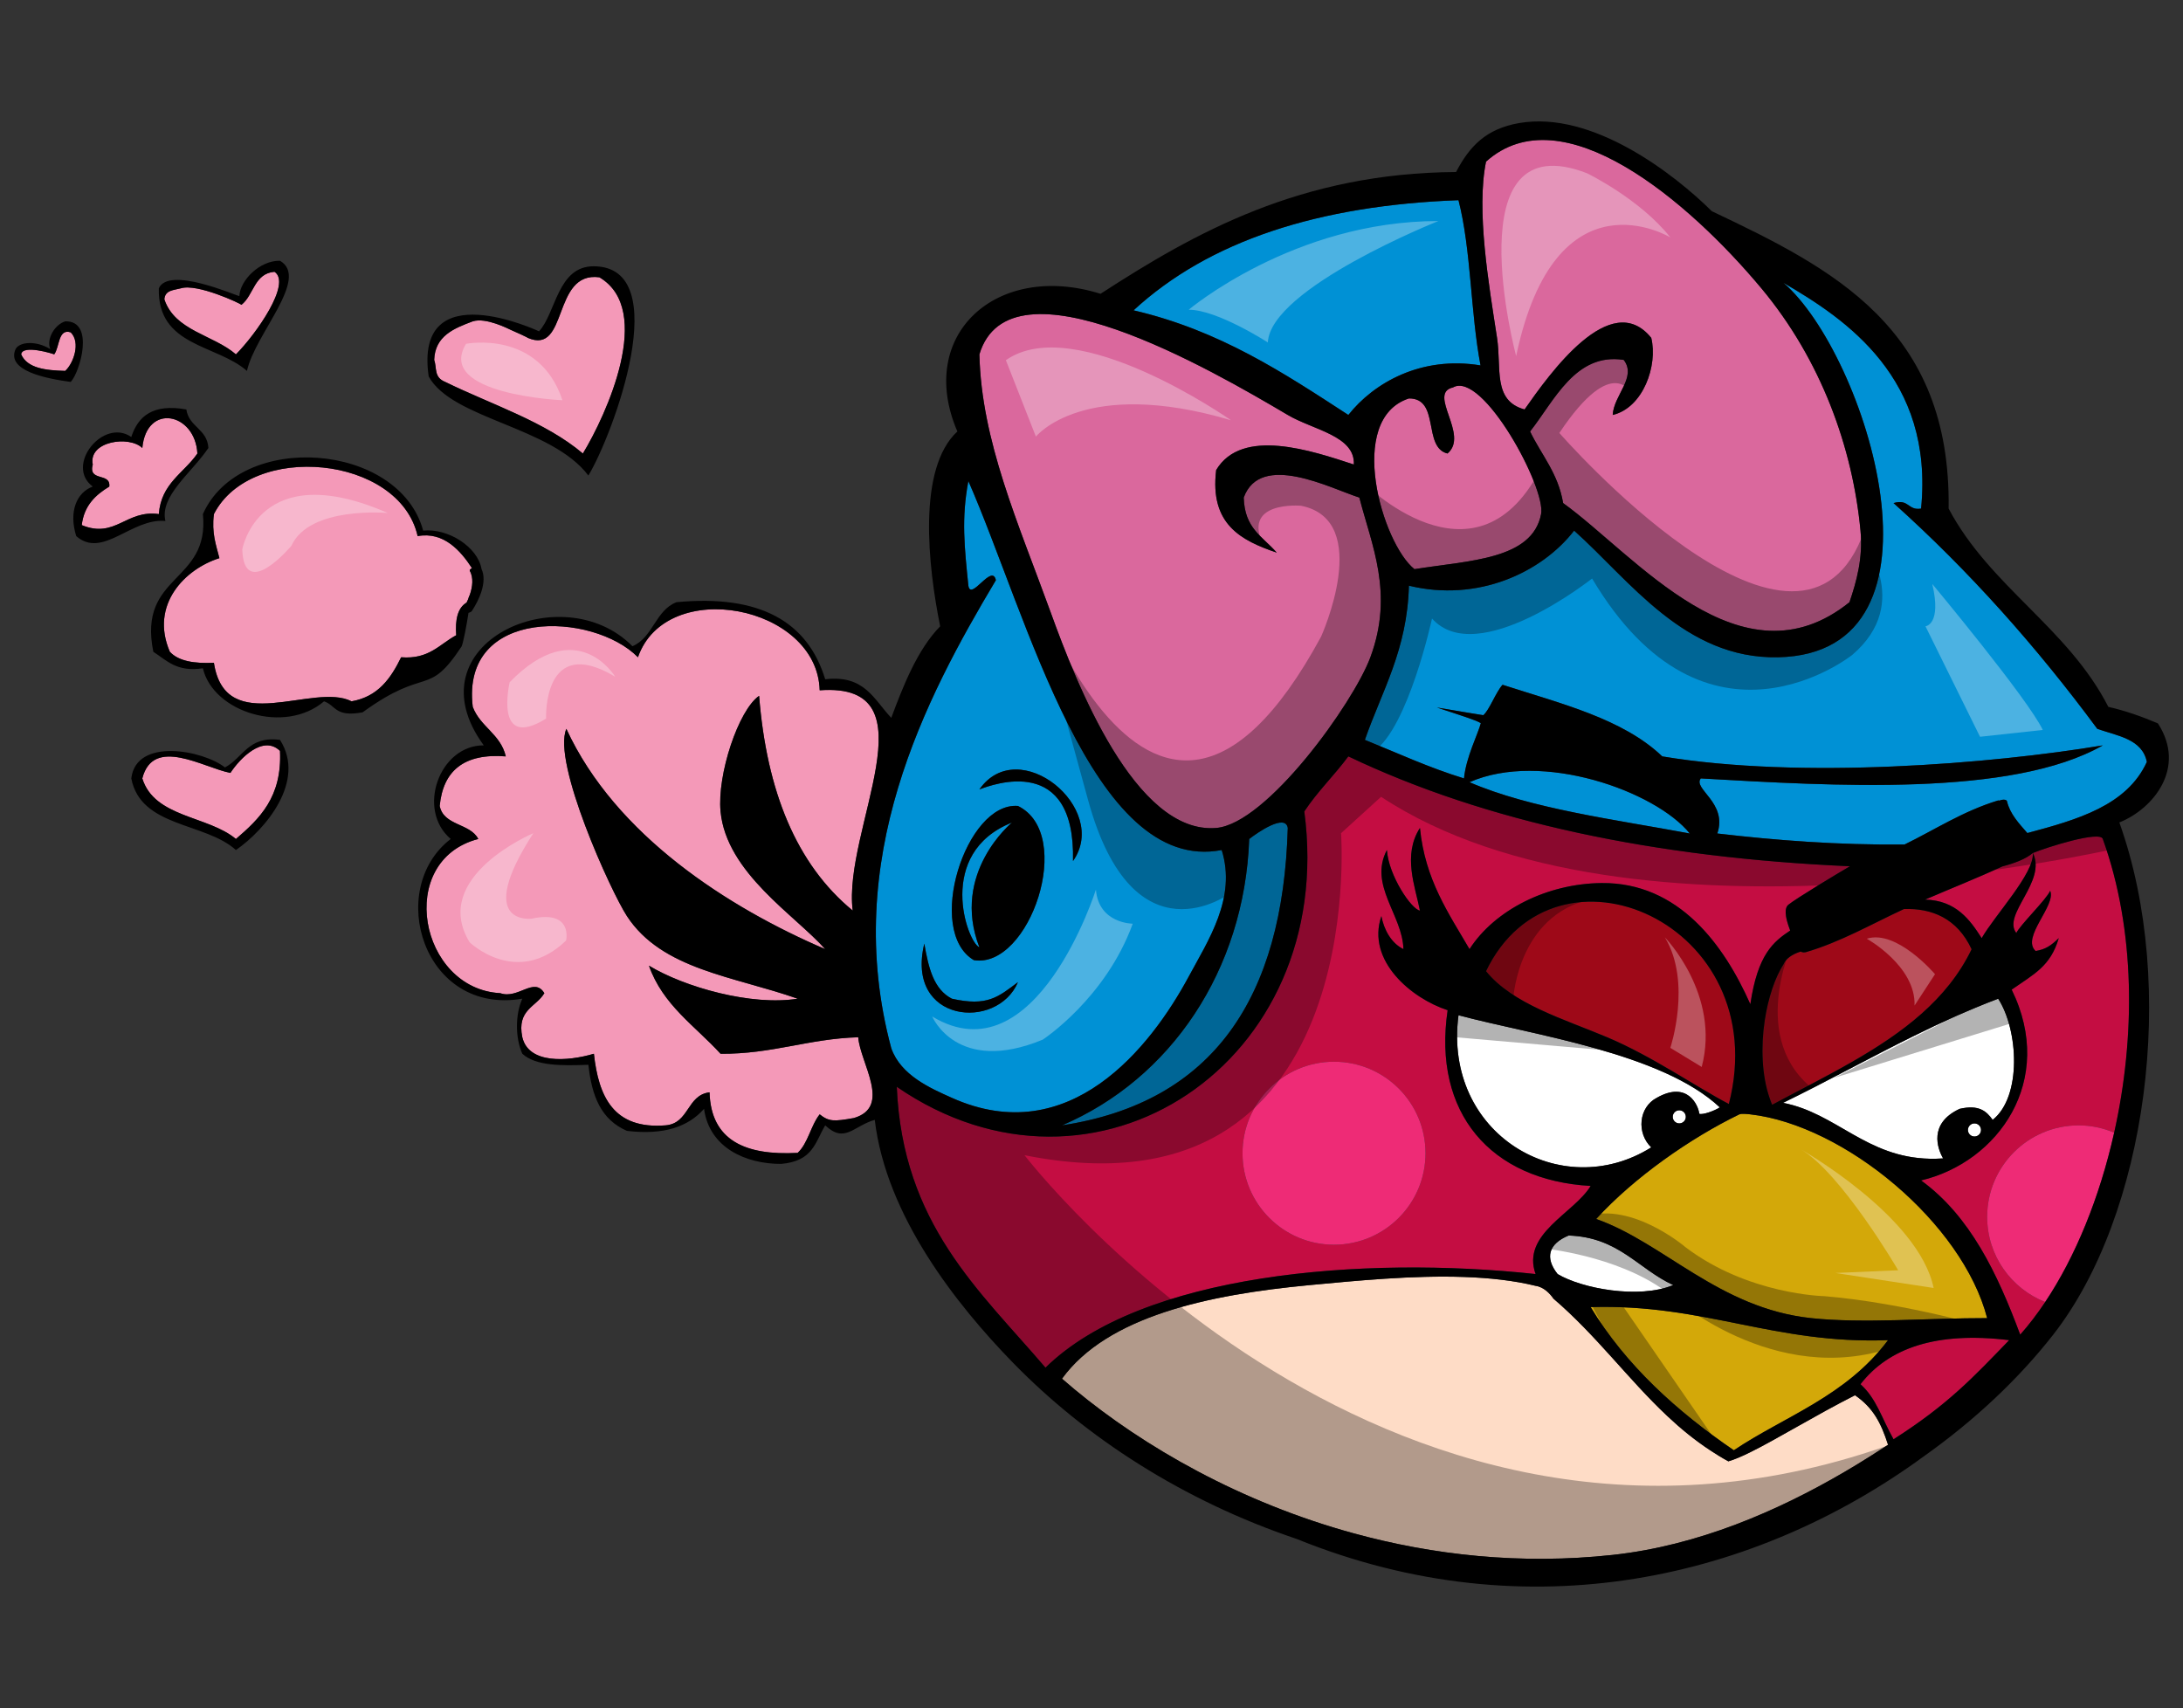 <?xml version="1.0" encoding="utf-8"?>
<!-- Generator: Adobe Illustrator 17.0.0, SVG Export Plug-In . SVG Version: 6.00 Build 0)  -->
<!DOCTYPE svg PUBLIC "-//W3C//DTD SVG 1.1//EN" "http://www.w3.org/Graphics/SVG/1.1/DTD/svg11.dtd">
<svg version="1.1" id="Layer_1" xmlns="http://www.w3.org/2000/svg" xmlns:xlink="http://www.w3.org/1999/xlink" x="0px" y="0px"
	 width="200px" height="156.484px" viewBox="0 0 200 156.484" style="enable-background:new 0 0 200 156.484;" xml:space="preserve"
	>
<rect x="0" y="0" width="200" height="156.484" fill="#333333" stroke="none"/>
<path id="color8" style="fill:#C40D42;" d="M169.487,79.364c-17.883-0.79-33.313-4.035-45.956-10.066
	c-1.287,1.739-2.832,3.22-4.034,5.045c3.049,23.036-19.197,37.706-37.336,25.227c0.533,12.586,7.581,18.654,13.622,25.731
	c8.786-8.634,29.038-10.284,44.903-8.576c-1.325-3.689,3.522-5.553,5.046-8.073c-9.164-0.51-14.495-6.685-13.104-16.1
	c-3.305-1.075-7.468-4.526-6.07-8.622c0.224,1.213,0.888,2.477,2.019,3.026c-0.075-3.129-3.206-5.862-1.514-9.081
	c0.163,2.373,2.265,5.454,3.027,5.55c-0.438-2.212-1.603-5.083,0-7.569c0.47,4.746,2.623,7.806,4.541,11.101
	c2.323-3.608,7.146-6.011,12.109-6.053c7.062-0.064,11.212,5.666,13.621,11.098c0.68-4.593,2.12-5.724,3.65-6.747
	c-0.042-0.134-0.291-0.732-0.381-1.312c-0.066-0.427-0.045-0.844,0.215-1.054C164.625,82.264,168.476,79.956,169.487,79.364z
	 M130.601,105.653c0,4.629-3.752,8.383-8.383,8.383c-4.629,0-8.382-3.754-8.382-8.383c0-4.63,3.753-8.383,8.382-8.383
	C126.849,97.271,130.601,101.023,130.601,105.653z M183.447,79.378c1.114-0.295,2.114-0.658,2.796-1.228
	c0.152,1.846-3.456,5.658-4.688,7.798c-1.056-1.648-2.332-3.462-5.187-3.529C178.729,81.399,181.113,80.462,183.447,79.378z
	 M184.076,122.779c-3.228,3.331-5.557,5.873-10.595,9.081c-1.13-2.014-1.542-3.688-3.028-5.046
	C173.028,123.503,177.382,121.97,184.076,122.779z M193.694,103.771c-1.002-0.424-2.098-0.669-3.254-0.669
	c-4.629,0-8.382,3.753-8.382,8.382c0,3.548,2.205,6.575,5.317,7.801c-0.727,1.089-1.492,2.092-2.29,2.99
	c-2.099-5.638-4.601-10.872-9.081-14.128c7.053-1.672,12.388-9.137,8.298-17.48c2.023-1.416,3.56-2.132,4.314-4.719
	c-0.716,0.692-1.193,1.024-2.117,1.18c-1.367-1.237,1.909-4.181,1.328-5.517c-0.323,0.779-2.769,3.143-3.099,3.87
	c-1.329-1.691,2.822-4.733,1.514-7.331c1.308-0.541,6.179-2.074,6.411-1.285C195.67,85.243,195.647,95.046,193.694,103.771z"/>
<path id="color7" style="fill:#9E0918;" d="M180.631,86.967c-2.233,4.635-6.349,7.678-10.943,10.313
	c-2.38,1.367-4.887,2.625-7.33,3.936c-0.082-0.188-0.152-0.387-0.222-0.587c-0.733-2.094-0.818-4.712-0.462-7.109
	c0.307-2.057,0.933-3.949,1.743-5.208c0.184-0.445,0.73-0.878,1.561-1.136c0.133,0.092,0.348,0.092,0.481,0.054
	c3.158-0.924,5.99-2.561,8.96-3.94c0.004-0.003,0.01-0.005,0.016-0.008C176.989,83.191,179.318,84.139,180.631,86.967z
	 M136.145,88.975c2.437,3.015,7.131,4.38,11.1,6.054c4.15,1.751,8.197,4.578,11.149,6.114
	C162.632,84.583,142.471,75.828,136.145,88.975z"/>
<path id="fill" style="fill:#FFFFFF;" d="M133.623,93.011c6.775,1.822,18.592,3.429,23.94,8.44c-0.438,0.304-1.619,0.73-1.881,0.584
	c-0.08-0.746-1.071-3.064-3.896-1.456c-1.652,0.862-1.872,3.216-0.505,4.54C143.024,110.293,132.193,103.894,133.623,93.011z
	 M183.068,91.497c-0.693,0.26-1.382,0.536-2.068,0.821c-0.528,0.217-1.049,0.443-1.566,0.669c-0.091,0.04-0.181,0.079-0.27,0.12
	c-1.279,0.57-2.55,1.173-3.81,1.796c-4.115,2.03-8.125,4.256-11.996,6.135c4.886,0.945,7.62,5.006,13.457,5.122
	c0.385,0.007,0.786-0.002,1.209-0.031c-0.521-0.896-1.355-3.208,1.514-4.541c1.744-0.399,2.443,0.19,3.026,1.01
	C185.249,100.473,184.927,94.367,183.068,91.497z M180.895,102.921c-0.331,0-0.6,0.271-0.6,0.601c0,0.333,0.269,0.602,0.6,0.602
	c0.333,0,0.602-0.269,0.602-0.602C181.496,103.191,181.228,102.921,180.895,102.921z M142.705,116.725
	c2.214,1.325,7.431,2.312,10.595,1.009c-3.228-1.48-4.985-4.385-9.587-4.541C141.895,113.943,141.498,115.202,142.705,116.725z
	 M153.851,101.719c-0.332,0-0.601,0.27-0.601,0.602s0.269,0.601,0.601,0.601c0.333,0,0.601-0.269,0.601-0.601
	S154.184,101.719,153.851,101.719z"/>
<path id="color6" style="fill:#D3A809;" d="M165.914,120.761c-8.425-0.908-13.467-6.897-19.678-9.083
	c3.486-3.816,8.634-7.412,13.118-9.586c0.188-0.09,0.797-0.024,1.008,0c8.609,0.985,19.435,9.942,21.696,18.669
	C176.726,120.751,170.701,121.275,165.914,120.761z M145.732,119.752c3.21,5.315,7.919,9.571,13.117,13.117
	c4.629-3.11,10.249-4.915,14.128-10.09C162.502,123.163,156.142,119.432,145.732,119.752z"/>
<path id="color5" style="fill:#FEDCC6;" d="M172.978,132.365c-0.516,0.341-1.048,0.682-1.585,1.021
	c-0.776,0.49-1.573,0.979-2.393,1.458c-6.126,3.585-13.429,6.762-21.249,7.611c-8.446,0.916-16.481,0.014-23.77-1.989
	c-0.633-0.175-1.262-0.354-1.885-0.546c-10.17-3.113-18.764-8.331-24.799-13.61c4.139-5.696,13.336-7.697,22.703-8.577
	c4.286-0.403,9.403-0.907,14.15-0.742c2.314,0.08,4.542,0.319,6.539,0.811c0.755,0.107,1.324,0.724,1.635,1.174
	c0.004,0.004,0.008,0.006,0.011,0.01c3.921,3.359,6.829,7.371,10.417,10.743c1.206,1.136,2.495,2.195,3.92,3.136
	c0.538,0.354,1.091,0.697,1.674,1.015c0.556-0.16,1.234-0.452,2.011-0.835c2.447-1.207,5.876-3.333,9.593-5.22
	C171.609,128.966,172.336,130.355,172.978,132.365z"/>
<path id="color4" style="fill:#DA689D;" d="M141.191,47.099c-0.809,4.176-6.545,4.24-11.604,5.044
	c-2.951-2.342-6.308-13.756-0.505-15.64c2.875-0.016,1.24,4.477,3.532,5.045c2.035-1.69-1.873-5.51,0.505-6.055
	C135.83,33.941,141.655,44.701,141.191,47.099z M113.945,45.585c0.09,2.845,1.678,3.505,3.027,5.044
	c-3.261-1.111-6.158-2.585-5.55-7.567c2.362-3.936,8.73-1.778,12.613-0.505c0.13-2.635-3.73-3.166-6.054-4.541
	c-6.945-4.107-25.455-14.867-28.254-5.55c0.187,7.953,3.559,15.437,6.56,23.712c2.293,6.329,7.701,20.295,15.134,19.676
	c4.646-0.385,12.573-11.445,14.128-15.64c2.178-5.878,0.107-10.275-1.01-14.63C121.927,44.754,115.485,41.354,113.945,45.585z
	 M170.453,48.613c-0.72-7.621-3.616-15.65-9.081-22.2c-6.663-7.985-18.255-17.87-25.227-11.605
	c-0.906,4.445,0.241,11.172,1.009,16.145c0.427,2.763-0.423,5.761,2.523,6.559c2.295-3.277,7.893-11.153,11.605-6.559
	c0.615,2.512-0.726,6.401-3.532,7.063c0.104-1.841,2.229-3.457,1.01-5.045c-4.416-0.689-6.354,3.737-8.578,6.559
	c1.04,2.155,2.569,3.821,3.027,6.559c6.597,4.744,16.316,17.061,26.236,9.082C170.085,53.285,170.693,51.138,170.453,48.613z"/>
<path id="color3" style="fill:#F499B8;" d="M6.479,30.449c0.928,0.92,0.267,2.828-0.504,3.532c-1.8-0.05-3.464-0.235-4.036-1.514
	c0.099-0.937,2.97-0.048,3.026,0C5.471,31.795,5.315,30.069,6.479,30.449z M66.015,96.542c-2.327-2.551-5.292-4.462-6.559-8.071
	c3.246,1.971,9.401,3.71,13.623,3.026c-5.851-2.062-12.431-2.653-15.641-7.567c-1.476-2.262-6.859-14.099-5.55-17.154
	c4.51,9.785,14.886,16.395,23.714,20.181c-2.725-3.082-9.054-6.989-9.587-12.613c-0.32-3.373,1.634-9.28,3.532-10.595
	c0.692,8.725,3.407,15.428,8.577,19.677c-0.942-7.362,7.642-20.963-3.027-20.182c-0.208-7.794-14.057-10.469-16.65-3.027
	c-4.113-4.174-16.238-4.628-15.136,4.542c0.684,1.838,2.552,2.491,3.028,4.54c-3.83-0.297-5.75,1.314-6.055,4.54
	c0.357,1.829,2.797,1.576,3.532,3.027c-7.628,1.98-5.393,13.737,2.018,14.128c1.64,0.582,3.104-1.542,4.036,0
	c-0.748,1.269-2.537,1.499-2.018,4.035c0.581,2.475,4.142,2.229,6.559,1.514c0.431,3.942,1.806,6.939,6.559,6.56
	c2.185-0.17,1.94-2.769,4.036-3.026c0.127,4.414,3.276,5.805,8.073,5.549c0.959-0.892,1.196-2.504,2.018-3.532
	c0.845,0.67,1.295,0.665,3.136,0.337c3.503-1.027,0.568-5.05,0.396-7.4C74.056,95.165,70.761,96.579,66.015,96.542z M21.615,32.467
	c1.845-1.856,5.132-6.516,3.532-7.568c-1.865,0.154-1.892,2.145-3.027,3.027c-0.071-0.113-4.055-1.983-5.55-1.513
	c-0.663,0.178-1.448,0.156-1.513,1.009C16.024,30.322,19.545,30.67,21.615,32.467z M21.11,70.811
	c-2.439-0.462-7.075-3.411-8.073,0.506c1.113,3.596,6.013,3.405,8.578,5.549c2.17-1.866,4.235-3.837,4.037-8.071
	C24.1,67.29,21.974,69.488,21.11,70.811z M40.788,34.991c4.292,2.099,9.149,3.631,12.613,6.559
	c2.145-3.526,6.566-13.167,1.513-16.145c-4.362-0.577-2.82,7.154-6.558,5.55c0.043-0.008-1.03-0.511-1.607-0.755
	c-0.142-0.06-2.23-1.148-3.439-0.759c-1.713,0.642-3.459,1.332-3.532,3.532C40.041,33.718,39.728,34.567,40.788,34.991z
	 M14.552,47.099c0.21-2.817,2.298-3.756,3.532-5.55c-0.197-3.733-4.661-4.666-5.046-0.505c-1.204-1.172-4.97-0.623-4.54,1.514
	c-0.444,1.621,1.664,0.691,1.514,2.019c-1.255,0.763-2.307,1.729-2.523,3.531C10.573,49.38,11.536,46.678,14.552,47.099z
	 M42.748,55.21c0.045-0.093,0.09-0.188,0.131-0.286c0.074-0.239,0.127-0.372,0.162-0.419c0.261-0.758,0.352-1.569,0.004-2.21
	c-0.041-0.075,0.054-0.166,0.197-0.242c-1.024-1.573-2.587-3.379-4.977-2.936c-1.66-7.393-15.25-8.692-18.668-2.017
	c-0.221,1.734,0.199,2.827,0.504,4.036c-3.13,0.98-6.403,4.258-4.54,8.578c0.806,0.874,2.271,1.092,4.036,1.008
	c1.059,6.918,9.112,1.743,12.614,3.531c2.433-0.424,3.602-2.115,4.541-4.036c2.559,0.205,3.512-1.195,5.045-2.018
	C41.695,56.784,41.918,55.694,42.748,55.21z"/>
<path id="color2" style="fill:#EE2B76;" d="M130.601,105.653c0,4.629-3.752,8.383-8.383,8.383c-4.629,0-8.382-3.754-8.382-8.383
	c0-4.63,3.753-8.383,8.382-8.383C126.849,97.271,130.601,101.023,130.601,105.653z M190.44,103.102
	c-4.629,0-8.382,3.753-8.382,8.382c0,3.548,2.205,6.575,5.317,7.801c2.771-4.148,4.99-9.581,6.318-15.514
	C192.692,103.347,191.597,103.102,190.44,103.102z"/>
<path id="color1" style="fill:#0091D5;" d="M123.531,38.017c-5.91-3.842-11.767-7.742-19.677-9.586
	c6.913-6.374,16.955-9.618,29.769-10.091c1.168,4.551,1.1,10.336,2.019,15.136C130.183,32.583,125.851,35.085,123.531,38.017z
	 M87.206,100.579c-1.955-0.876-4.671-2.054-5.55-4.541c-4.646-17.289,3.108-32.039,9.585-42.885
	c-0.351-1.585-2.297,1.964-2.522,0.504c-0.359-3.535-0.653-6.149,0-9.585c5.386,12.264,11.353,36.099,23.209,33.803
	c1.381,4.393-1.245,8.291-3.026,11.605C105.416,95.955,97.971,105.403,87.206,100.579z M93.261,89.983
	c-1.812,1.354-2.796,2.25-6.055,1.514c-1.661-0.861-2.136-2.793-2.524-5.045C82.92,93.73,91.363,94.463,93.261,89.983z
	 M93.261,73.838c-4.781-0.384-8.539,11.478-4.037,14.127C94.318,88.786,98.544,76.414,93.261,73.838z M89.729,72.325
	c1.261-0.483,8.815-3.279,8.577,6.559C101.714,74.057,93.321,67.179,89.729,72.325z M134.629,71.662
	c5.634,2.438,13.382,3.429,20.185,4.699C151.678,72.482,141.249,68.743,134.629,71.662z M114.45,76.865
	c-0.44,12.063-7.227,21.993-17.153,26.236c13.867-2.109,20.244-11.708,20.686-27.246C117.767,74.5,115.206,76.276,114.45,76.865z
	 M192.15,66.775c-5.576-7.543-11.754-14.483-18.669-20.686c1.427-0.417,1.307,0.711,2.523,0.505
	c1.182-11.947-6.868-17.348-12.614-20.686c7.579,6.503,16.284,33.977-0.503,34.308c-8.539,0.168-13.557-7.032-18.67-11.603
	c-2.992,3.861-8.852,6.574-15.136,5.044c-0.156,5.899-2.474,9.636-4.036,14.127c2.993,1.211,5.864,2.545,9.081,3.532
	c0.194-1.958,1.277-4.047,1.544-5.064c-0.489-0.287-1.361-0.553-4.027-1.434c2.61,0.435,3.25,0.555,4.247,0.707
	c0.534-0.415,1.151-2.107,1.768-2.787c5.339,1.726,11.023,3.104,14.632,6.56c12.665,2.116,30.175,0.69,40.363-1.01
	c-8.323,4.746-24.713,3.716-36.831,3.028c-0.761,0.958,2.473,2.215,1.513,5.045c5.42,0.635,11.044,1.065,17.154,1.01
	c2.825-1.38,5.355-3.057,8.578-4.038c0.033,0.004,0.06,0.015,0.09,0.018c0.286-0.117,0.673-0.134,0.719,0.066
	c0.267,1.148,1.093,2.022,1.863,2.904c4.597-1.228,9.125-2.521,10.949-6.519C196.264,67.706,194.022,67.426,192.15,66.775z
	 M89.729,86.788c-2.642-6.825,2.988-11.431,2.988-11.431C85.685,78.148,88.607,86.333,89.729,86.788z"/>
<path id="outline" d="M5.975,29.44c-0.964,0.302-1.747,1.61-1.368,2.545c-1.296-0.796-2.786-0.68-3.172-0.022
	c-0.914,2.018,2.835,2.724,5.045,3.028C7.322,34.107,8.724,29.368,5.975,29.44z M5.975,33.981c-1.8-0.05-3.464-0.235-4.036-1.514
	c0.099-0.937,2.97-0.048,3.026,0c0.506-0.672,0.351-2.398,1.514-2.018C7.407,31.37,6.746,33.277,5.975,33.981z M53.906,43.567
	c2.259-3.743,7.978-19.119,0.504-19.172c-3.34-0.024-3.471,4.3-5.026,5.959c-0.012-0.005-11.479-5.403-10.11,4.132
	C41.427,38.416,50.505,39.063,53.906,43.567z M43.311,29.44c1.208-0.389,3.297,0.699,3.439,0.759
	c0.577,0.244,1.65,0.747,1.607,0.755c3.738,1.604,2.196-6.126,6.558-5.55c5.053,2.978,0.631,12.619-1.513,16.145
	c-3.464-2.928-8.322-4.46-12.613-6.559c-1.06-0.424-0.747-1.272-1.009-2.019C39.852,30.772,41.597,30.082,43.311,29.44z
	 M15.152,47.731c-0.528-2.297,2.38-4.379,3.94-6.687c-0.097-1.753-1.785-1.915-2.018-3.532c-3.071-0.549-4.426,0.62-5.045,2.523
	c-2.577-1.782-6.11,2.622-3.532,4.541c-1.473,0.544-2.216,2.283-1.513,4.54C9.408,51.231,12.038,47.44,15.152,47.731z M7.489,48.108
	c0.215-1.802,1.267-2.769,2.523-3.531c0.149-1.327-1.958-0.397-1.514-2.019c-0.43-2.137,3.336-2.686,4.54-1.514
	c0.385-4.161,4.849-3.228,5.046,0.505c-1.233,1.794-3.322,2.732-3.532,5.55C11.536,46.678,10.573,49.38,7.489,48.108z
	 M22.625,33.981c0.733-3.378,5.777-8.492,3.027-10.091c-1.868-0.036-3.667,1.809-3.722,3.236c-0.306-0.035-6.467-2.777-7.378-0.713
	C14.414,31.765,19.851,31.541,22.625,33.981z M16.57,26.413c1.495-0.469,5.479,1.4,5.55,1.513c1.135-0.883,1.162-2.874,3.027-3.027
	c1.6,1.053-1.687,5.712-3.532,7.568c-2.07-1.797-5.591-2.145-6.559-5.045C15.122,26.569,15.907,26.591,16.57,26.413z M89.224,87.965
	c5.094,0.821,9.32-11.551,4.037-14.127C88.479,73.454,84.722,85.315,89.224,87.965z M92.717,75.357c0,0-5.63,4.605-2.988,11.431
	C88.607,86.333,85.685,78.148,92.717,75.357z M84.683,86.452c0.388,2.252,0.862,4.184,2.524,5.045
	c3.258,0.736,4.242-0.159,6.055-1.514C91.363,94.463,82.92,93.73,84.683,86.452z M197.699,66.272c-1.417-0.601-2.9-1.137-4.54-1.514
	c-3.695-7.236-10.847-11.017-14.632-18.164c0.232-16.545-10.629-21.998-21.696-27.245c-3.423-3.393-10.944-9.244-17.656-8.073
	c-3.01,0.524-4.534,2.104-5.775,4.484c-14.203,0.092-23.901,5.532-32.572,11.156c-9.513-2.973-16.938,3.749-13.117,12.613
	c-3.681,3.397-2.697,12.317-1.576,17.851c-2.083,2.122-3.406,5.498-4.478,8.384c-1.571-1.624-2.421-3.969-6.055-3.531
	c-1.604-5.292-6.001-7.79-13.623-7.063c-1.94,0.752-2.147,3.235-4.037,4.036c-6.43-6.524-20.455-0.255-13.622,9.081
	c-4.066-0.019-6.19,5.894-3.027,8.577c-5.995,4.601-2.504,16.176,6.559,14.632c-0.654,1.464-0.654,3.581,0,5.045
	c1.231,1.124,3.602,1.107,6.055,1.01c0.309,2.886,1.164,5.032,3.531,6.055c3.439,0.411,5.646-0.41,7.064-2.019
	c0.482,3.555,3.805,5.054,7.063,5.046c2.917-0.257,3.099-1.947,4.037-3.532c1.799,1.691,2.563,0.067,4.54-0.504
	c1.039,8.787,7.481,16.92,12.613,22.199c6.751,6.943,15.667,12.699,26.049,16.199c21.319,8.638,42.191,3.582,57.421-7.55
	c4.637-3.281,8.701-7.093,11.888-11.172c8.575-10.981,11.427-31.92,6.054-46.923C197.302,74.097,200.341,70.324,197.699,66.272z
	 M136.145,14.809c6.972-6.266,18.564,3.619,25.227,11.605c5.465,6.549,8.361,14.579,9.081,22.2c0.24,2.525-0.368,4.672-1.008,6.558
	c-9.92,7.979-19.64-4.338-26.236-9.082c-0.458-2.737-1.987-4.403-3.027-6.559c2.224-2.822,4.162-7.248,8.578-6.559
	c1.219,1.589-0.905,3.204-1.01,5.045c2.807-0.663,4.147-4.551,3.532-7.063c-3.712-4.594-9.31,3.282-11.605,6.559
	c-2.946-0.798-2.097-3.796-2.523-6.559C136.387,25.981,135.239,19.253,136.145,14.809z M133.119,35.495
	c2.711-1.554,8.536,9.206,8.072,11.604c-0.809,4.176-6.545,4.24-11.604,5.044c-2.951-2.342-6.308-13.756-0.505-15.64
	c2.875-0.016,1.24,4.477,3.532,5.045C134.649,39.859,130.741,36.039,133.119,35.495z M133.623,18.34
	c1.168,4.551,1.1,10.336,2.019,15.136c-5.459-0.894-9.791,1.608-12.11,4.541c-5.91-3.842-11.767-7.742-19.677-9.586
	C110.768,22.057,120.81,18.814,133.623,18.34z M117.982,38.017c2.323,1.375,6.184,1.906,6.054,4.541
	c-3.883-1.273-10.251-3.432-12.613,0.505c-0.608,4.981,2.289,6.456,5.55,7.567c-1.35-1.539-2.938-2.2-3.027-5.044
	c1.54-4.231,7.981-0.831,10.596,0c1.116,4.355,3.188,8.752,1.01,14.63c-1.555,4.194-9.481,15.255-14.128,15.64
	c-7.434,0.619-12.842-13.347-15.134-19.676c-3.002-8.276-6.373-15.759-6.56-23.712C92.527,23.15,111.037,33.91,117.982,38.017z
	 M117.982,75.856c-0.441,15.538-6.818,25.137-20.686,27.246c9.927-4.243,16.713-14.174,17.153-26.236
	C115.206,76.276,117.767,74.5,117.982,75.856z M78.124,83.425c-5.171-4.249-7.885-10.952-8.577-19.677
	c-1.898,1.315-3.852,7.222-3.532,10.595c0.533,5.624,6.862,9.531,9.587,12.613c-8.828-3.786-19.204-10.396-23.714-20.181
	c-1.31,3.056,4.074,14.893,5.55,17.154c3.209,4.914,9.79,5.506,15.641,7.567c-4.221,0.684-10.377-1.056-13.623-3.026
	c1.267,3.609,4.232,5.521,6.559,8.071c4.747,0.037,8.041-1.377,12.614-1.514c0.172,2.351,3.108,6.373-0.396,7.4
	c-1.841,0.328-2.291,0.333-3.136-0.337c-0.822,1.028-1.06,2.641-2.018,3.532c-4.797,0.256-7.946-1.135-8.073-5.549
	c-2.096,0.258-1.851,2.856-4.036,3.026c-4.753,0.38-6.128-2.617-6.559-6.56c-2.417,0.715-5.978,0.961-6.559-1.514
	c-0.519-2.536,1.269-2.767,2.018-4.035c-0.932-1.542-2.396,0.582-4.036,0c-7.411-0.391-9.646-12.147-2.018-14.128
	c-0.735-1.451-3.175-1.198-3.532-3.027c0.305-3.226,2.226-4.837,6.055-4.54c-0.476-2.049-2.344-2.702-3.028-4.54
	c-1.102-9.17,11.023-8.716,15.136-4.542c2.593-7.441,16.442-4.767,16.65,3.027C85.766,62.462,77.183,76.063,78.124,83.425z
	 M91.241,53.153c-0.351-1.585-2.297,1.964-2.522,0.504c-0.359-3.535-0.653-6.149,0-9.585c5.386,12.264,11.353,36.099,23.209,33.803
	c1.381,4.393-1.245,8.291-3.026,11.605c-3.485,6.476-10.931,15.924-21.695,11.1c-1.955-0.876-4.671-2.054-5.55-4.541
	C77.01,78.749,84.765,63.999,91.241,53.153z M82.161,99.569c18.139,12.479,40.385-2.19,37.336-25.227
	c1.202-1.825,2.747-3.306,4.034-5.045c12.643,6.031,28.073,9.276,45.956,10.066c-1.012,0.592-4.862,2.899-5.641,3.524
	c-0.26,0.21-0.281,0.627-0.215,1.054c0.09,0.579,0.339,1.178,0.381,1.312c-1.53,1.023-2.971,2.154-3.65,6.747
	c-2.409-5.432-6.56-11.162-13.621-11.098c-4.963,0.042-9.786,2.445-12.109,6.053c-1.918-3.295-4.071-6.354-4.541-11.101
	c-1.603,2.486-0.438,5.357,0,7.569c-0.763-0.096-2.864-3.177-3.027-5.55c-1.692,3.219,1.438,5.952,1.514,9.081
	c-1.131-0.55-1.795-1.814-2.019-3.026c-1.397,4.096,2.766,7.547,6.07,8.622c-1.392,9.415,3.939,15.59,13.104,16.1
	c-1.523,2.521-6.371,4.384-5.046,8.073c-15.865-1.708-36.117-0.058-44.903,8.576C89.742,118.224,82.693,112.155,82.161,99.569z
	 M134.629,71.662c6.62-2.919,17.049,0.82,20.185,4.699C148.011,75.091,140.263,74.101,134.629,71.662z M179.537,101.588
	c-2.869,1.333-2.034,3.645-1.514,4.541c-0.423,0.029-0.824,0.038-1.209,0.031c-5.837-0.116-8.571-4.177-13.457-5.122
	c3.871-1.879,7.881-4.104,11.996-6.135c1.26-0.623,2.53-1.226,3.81-1.796c0.09-0.041,0.18-0.08,0.27-0.12
	c0.518-0.226,1.038-0.452,1.566-0.669c0.687-0.285,1.375-0.562,2.068-0.821c1.858,2.87,2.181,8.976-0.505,11.101
	C181.98,101.778,181.281,101.189,179.537,101.588z M181.496,103.522c0,0.333-0.268,0.602-0.602,0.602c-0.331,0-0.6-0.269-0.6-0.602
	c0-0.33,0.269-0.601,0.6-0.601C181.228,102.921,181.496,103.191,181.496,103.522z M172.978,122.779
	c-3.879,5.175-9.499,6.979-14.128,10.09c-5.198-3.546-9.907-7.802-13.117-13.117C156.142,119.432,162.502,123.163,172.978,122.779z
	 M142.705,116.725c-1.207-1.522-0.81-2.781,1.008-3.532c4.602,0.156,6.358,3.061,9.587,4.541
	C150.136,119.036,144.919,118.05,142.705,116.725z M165.914,120.761c-8.425-0.908-13.467-6.897-19.678-9.083
	c3.486-3.816,8.634-7.412,13.118-9.586c0.188-0.09,0.797-0.024,1.008,0c8.609,0.985,19.435,9.942,21.696,18.669
	C176.726,120.751,170.701,121.275,165.914,120.761z M157.563,101.451c-0.438,0.304-1.619,0.73-1.881,0.584
	c-0.08-0.746-1.071-3.064-3.896-1.456c-1.652,0.862-1.872,3.216-0.505,4.54c-8.258,5.174-19.089-1.226-17.659-12.108
	C140.398,94.833,152.215,96.44,157.563,101.451z M136.145,88.975c6.325-13.146,26.486-4.392,22.249,12.168
	c-2.952-1.536-6.999-4.363-11.149-6.114C143.276,93.355,138.582,91.989,136.145,88.975z M154.451,102.32
	c0,0.332-0.268,0.601-0.601,0.601c-0.332,0-0.601-0.269-0.601-0.601s0.269-0.602,0.601-0.602
	C154.184,101.719,154.451,101.988,154.451,102.32z M169.688,97.28c-2.38,1.367-4.887,2.625-7.33,3.936
	c-0.082-0.188-0.152-0.387-0.222-0.587c-0.733-2.094-0.818-4.712-0.462-7.109c0.307-2.057,0.933-3.949,1.743-5.208
	c0.184-0.445,0.73-0.878,1.561-1.136c0.133,0.092,0.348,0.092,0.481,0.054c3.158-0.924,5.99-2.561,8.96-3.94
	c0.004-0.003,0.01-0.005,0.016-0.008c2.555-0.09,4.884,0.857,6.196,3.686C178.397,91.602,174.282,94.645,169.688,97.28z
	 M171.393,133.387c-0.776,0.49-1.573,0.979-2.393,1.458c-6.126,3.585-13.429,6.762-21.249,7.611
	c-8.446,0.916-16.481,0.014-23.77-1.989c-0.633-0.175-1.262-0.354-1.885-0.546c-10.17-3.113-18.764-8.331-24.799-13.61
	c4.139-5.696,13.336-7.697,22.703-8.577c4.286-0.403,9.403-0.907,14.15-0.742c2.314,0.08,4.542,0.319,6.539,0.811
	c0.755,0.107,1.324,0.724,1.635,1.174c0.004,0.004,0.008,0.006,0.011,0.01c3.921,3.359,6.829,7.371,10.417,10.743
	c1.206,1.136,2.495,2.195,3.92,3.136c0.538,0.354,1.091,0.697,1.674,1.015c0.556-0.16,1.234-0.452,2.011-0.835
	c2.447-1.207,5.876-3.333,9.593-5.22c1.66,1.142,2.387,2.531,3.028,4.541C172.462,132.706,171.93,133.047,171.393,133.387z
	 M173.481,131.86c-1.13-2.014-1.542-3.688-3.028-5.046c2.575-3.312,6.929-4.845,13.623-4.035
	C180.849,126.11,178.52,128.652,173.481,131.86z M193.694,103.771c-1.328,5.933-3.547,11.365-6.318,15.514
	c-0.727,1.089-1.492,2.092-2.29,2.99c-2.099-5.638-4.601-10.872-9.081-14.128c7.053-1.672,12.388-9.137,8.298-17.48
	c2.023-1.416,3.56-2.132,4.314-4.719c-0.716,0.692-1.193,1.024-2.117,1.18c-1.367-1.237,1.909-4.181,1.328-5.517
	c-0.323,0.779-2.769,3.143-3.099,3.87c-1.329-1.691,2.822-4.733,1.514-7.331c0.152,1.846-3.456,5.658-4.688,7.798
	c-1.056-1.648-2.332-3.462-5.187-3.529c2.36-1.02,4.745-1.957,7.079-3.041c1.114-0.295,2.114-0.658,2.796-1.228
	c1.308-0.541,6.179-2.074,6.411-1.285C195.67,85.243,195.647,95.046,193.694,103.771z M185.74,76.321
	c-0.77-0.883-1.597-1.756-1.863-2.904c-0.046-0.2-0.433-0.184-0.719-0.066c-0.03-0.003-0.057-0.014-0.09-0.018
	c-3.224,0.982-5.753,2.658-8.578,4.038c-6.11,0.056-11.734-0.375-17.154-1.01c0.96-2.83-2.273-4.087-1.513-5.045
	c12.118,0.688,28.508,1.718,36.831-3.028c-10.189,1.7-27.698,3.126-40.363,1.01c-3.608-3.455-9.293-4.834-14.632-6.56
	c-0.617,0.68-1.234,2.372-1.768,2.787c-0.997-0.152-1.637-0.272-4.247-0.707c2.666,0.881,3.538,1.146,4.027,1.434
	c-0.267,1.018-1.35,3.106-1.544,5.064c-3.217-0.987-6.088-2.321-9.081-3.532c1.563-4.491,3.88-8.228,4.036-14.127
	c6.284,1.529,12.144-1.184,15.136-5.044c5.113,4.571,10.131,11.771,18.67,11.603c16.787-0.33,8.082-27.804,0.503-34.308
	c5.746,3.338,13.796,8.739,12.614,20.686c-1.217,0.206-1.097-0.922-2.523-0.505c6.915,6.203,13.093,13.143,18.669,20.686
	c1.872,0.65,4.113,0.931,4.539,3.027C194.865,73.8,190.337,75.094,185.74,76.321z M89.729,72.325
	c3.593-5.146,11.985,1.731,8.577,6.559C98.544,69.046,90.99,71.842,89.729,72.325z M20.606,70.308
	c-1.967-1.559-8.137-2.784-8.577,1.009c0.872,4.509,6.76,4.003,9.586,6.559c2.676-1.845,6.462-6.308,4.037-10.091
	C22.737,67.394,22.265,69.443,20.606,70.308z M21.615,76.865c-2.565-2.144-7.464-1.953-8.578-5.549
	c0.998-3.917,5.633-0.968,8.073-0.506c0.863-1.322,2.99-3.521,4.542-2.017C25.851,73.028,23.785,74.999,21.615,76.865z
	 M42.301,59.207c0.164-0.441,0.441-1.882,0.621-3.057c0.141-0.043,0.264-0.102,0.309-0.17c0.654-0.998,1.44-2.662,0.883-3.858
	c-0.34-1.974-3.011-3.745-5.344-3.509c-2.205-8.097-16.766-9.18-20.182-1.514c0.644,6.362-5.994,5.443-4.541,12.614
	c1.224,0.793,2.155,1.881,4.541,1.512c0.942,4.03,7.518,6.088,11.1,3.027c1.121,0.393,0.99,1.471,3.532,1.01
	C39.154,60.95,39.154,63.993,42.301,59.207z M36.751,60.216c-0.938,1.921-2.107,3.612-4.541,4.036
	c-3.502-1.788-11.555,3.387-12.614-3.531c-1.766,0.084-3.23-0.134-4.036-1.008c-1.863-4.32,1.41-7.598,4.54-8.578
	c-0.305-1.209-0.725-2.301-0.504-4.036c3.418-6.675,17.008-5.376,18.668,2.017c2.39-0.443,3.953,1.363,4.977,2.936
	c-0.144,0.076-0.238,0.167-0.197,0.242c0.348,0.641,0.257,1.452-0.004,2.21c-0.035,0.047-0.088,0.18-0.162,0.419
	c-0.042,0.098-0.086,0.193-0.131,0.286c-0.83,0.484-1.053,1.574-0.951,2.988C40.264,59.021,39.311,60.421,36.751,60.216z"/>
<path id="shadow" style="opacity:0.3;" d="M175.03,131.667c0,0-23,22.667-62.833,6c0,0-34.073-16.862-30.037-38.098l0.537,0.098
	c0,0,17.666,14,28.666-14.167l1.334-3.667c0,0-8.833,6.666-13-8.5l-6.501-23.666c0,0,11.667,38.499,27.834,8.666
	c0,0,4.834-10.666-1.833-11.999c0,0-5.668-0.5-3.334,3.833c0,0-9.499-10.667,4.834-7.5l4.166,1.5c0,0,10.167,10.333,16.167-1
	l-1.833-4c0,0,13-14.667,10.333-3c0,0-1.667-4-6.667,3.5c0,0,21.5,24.665,27.667,9.666c0,0,4.834,5.834-0.833,10.667
	c0,0-13.334,10.666-23.834-7c0,0-10.499,8.334-14.666,3.667c0,0-2.168,9.999-5.334,12.166c0,0,35,15.501,67.5,6.334l0.834,2.5
	c0,0-44.667,10.499-67.667-4.667l-3.666,3.334c0,0,2.666,35.834-29.001,29.5C93.864,105.834,127.696,150,175.03,131.667z M133.03,95
	l15.875,1.375l-15.75-4L133.03,95z M168.03,98.75l16.25-5l-0.75-2.875L168.03,98.75z M154.405,114.25c0,0-5.25-4.5-9.625-2.625
	c0,0-3,1.75-3.375,2.75c0,0,6.625,0.625,11.125,3.875c0,0,9.125,8.5,19.875,5.5l2.5-1.75l7.75-0.25c0,0-8-2.375-15.5-3
	C167.155,118.75,160.155,118.625,154.405,114.25z M148.405,119.25h-2.75l3.375,6.375l8.25,6.5L148.405,119.25z M146.53,82.25
	c0,0-5.125-2.875-12.125,6.125c0,0,3.25,3.25,4.25,3C138.655,91.375,139.155,83.25,146.53,82.25z M161.78,101.75l4-2.25
	c-5.625-4.875-1.375-13.5-1.375-13.5C158.905,89.5,161.78,101.75,161.78,101.75z"/>
<path id="highlight" style="opacity:0.3;fill:#FFFFFF;" d="M112.78,38.5c-13.5-4-17.875,1.5-17.875,1.5l-2.75-7
	C98.53,28.5,112.78,38.5,112.78,38.5z M145.405,15.875c-12.25-4.75-6.5,16.75-6.5,16.75c3.625-17.25,14.125-10.875,14.125-10.875
	C150.28,18.25,145.405,15.875,145.405,15.875z M116.155,31.375c0.25-5,15.625-11.125,15.625-11.125
	c-13.25,0-22.875,8.125-22.875,8.125C111.53,28.375,116.155,31.375,116.155,31.375z M177.03,53.5
	c0.875,3.75-0.625,3.875-0.625,3.875l5,10.125l5.75-0.625C185.78,64,177.03,53.5,177.03,53.5z M100.405,81.5
	c0,0-5.5,17.375-15,11.625c0,0,2.25,5.375,10.125,2.125c0,0,5.75-3.75,8.25-10.625C103.78,84.625,100.655,84.625,100.405,81.5z
	 M164.905,105.25c3.75,2.125,9,11.125,9,11.125l-5.75,0.25l9,1.375C175.78,111.375,164.905,105.25,164.905,105.25z M153.03,96
	l2.875,1.75c1.75-6.625-3.375-11.875-3.375-11.875C155.03,90,153.03,96,153.03,96z M171.03,86c0,0,4.5,2.5,4.375,6.125l1.875-2.875
	C177.28,89.25,173.78,85.125,171.03,86z M46.697,62.5c0,0-1.5,6.333,3.334,3.333c0,0-0.333-7.833,6.333-3.833
	C56.364,62,52.863,56.167,46.697,62.5z M48.697,84.167c0,0-5.333,0.666,0.167-7.834c0,0-9.5,4-5.833,10c0,0,4.333,4.168,8.833-0.166
	C51.864,86.167,52.53,83.334,48.697,84.167z M51.53,36.667c-2.167-6.5-8.833-5.167-8.833-5.167
	C39.864,36.167,51.53,36.667,51.53,36.667z M22.197,50.334c0.167,4.834,4.5-0.334,4.5-0.334c1.667-3.667,8.833-3,8.833-3
	C23.697,41.833,22.197,50.334,22.197,50.334z"/>
</svg>
